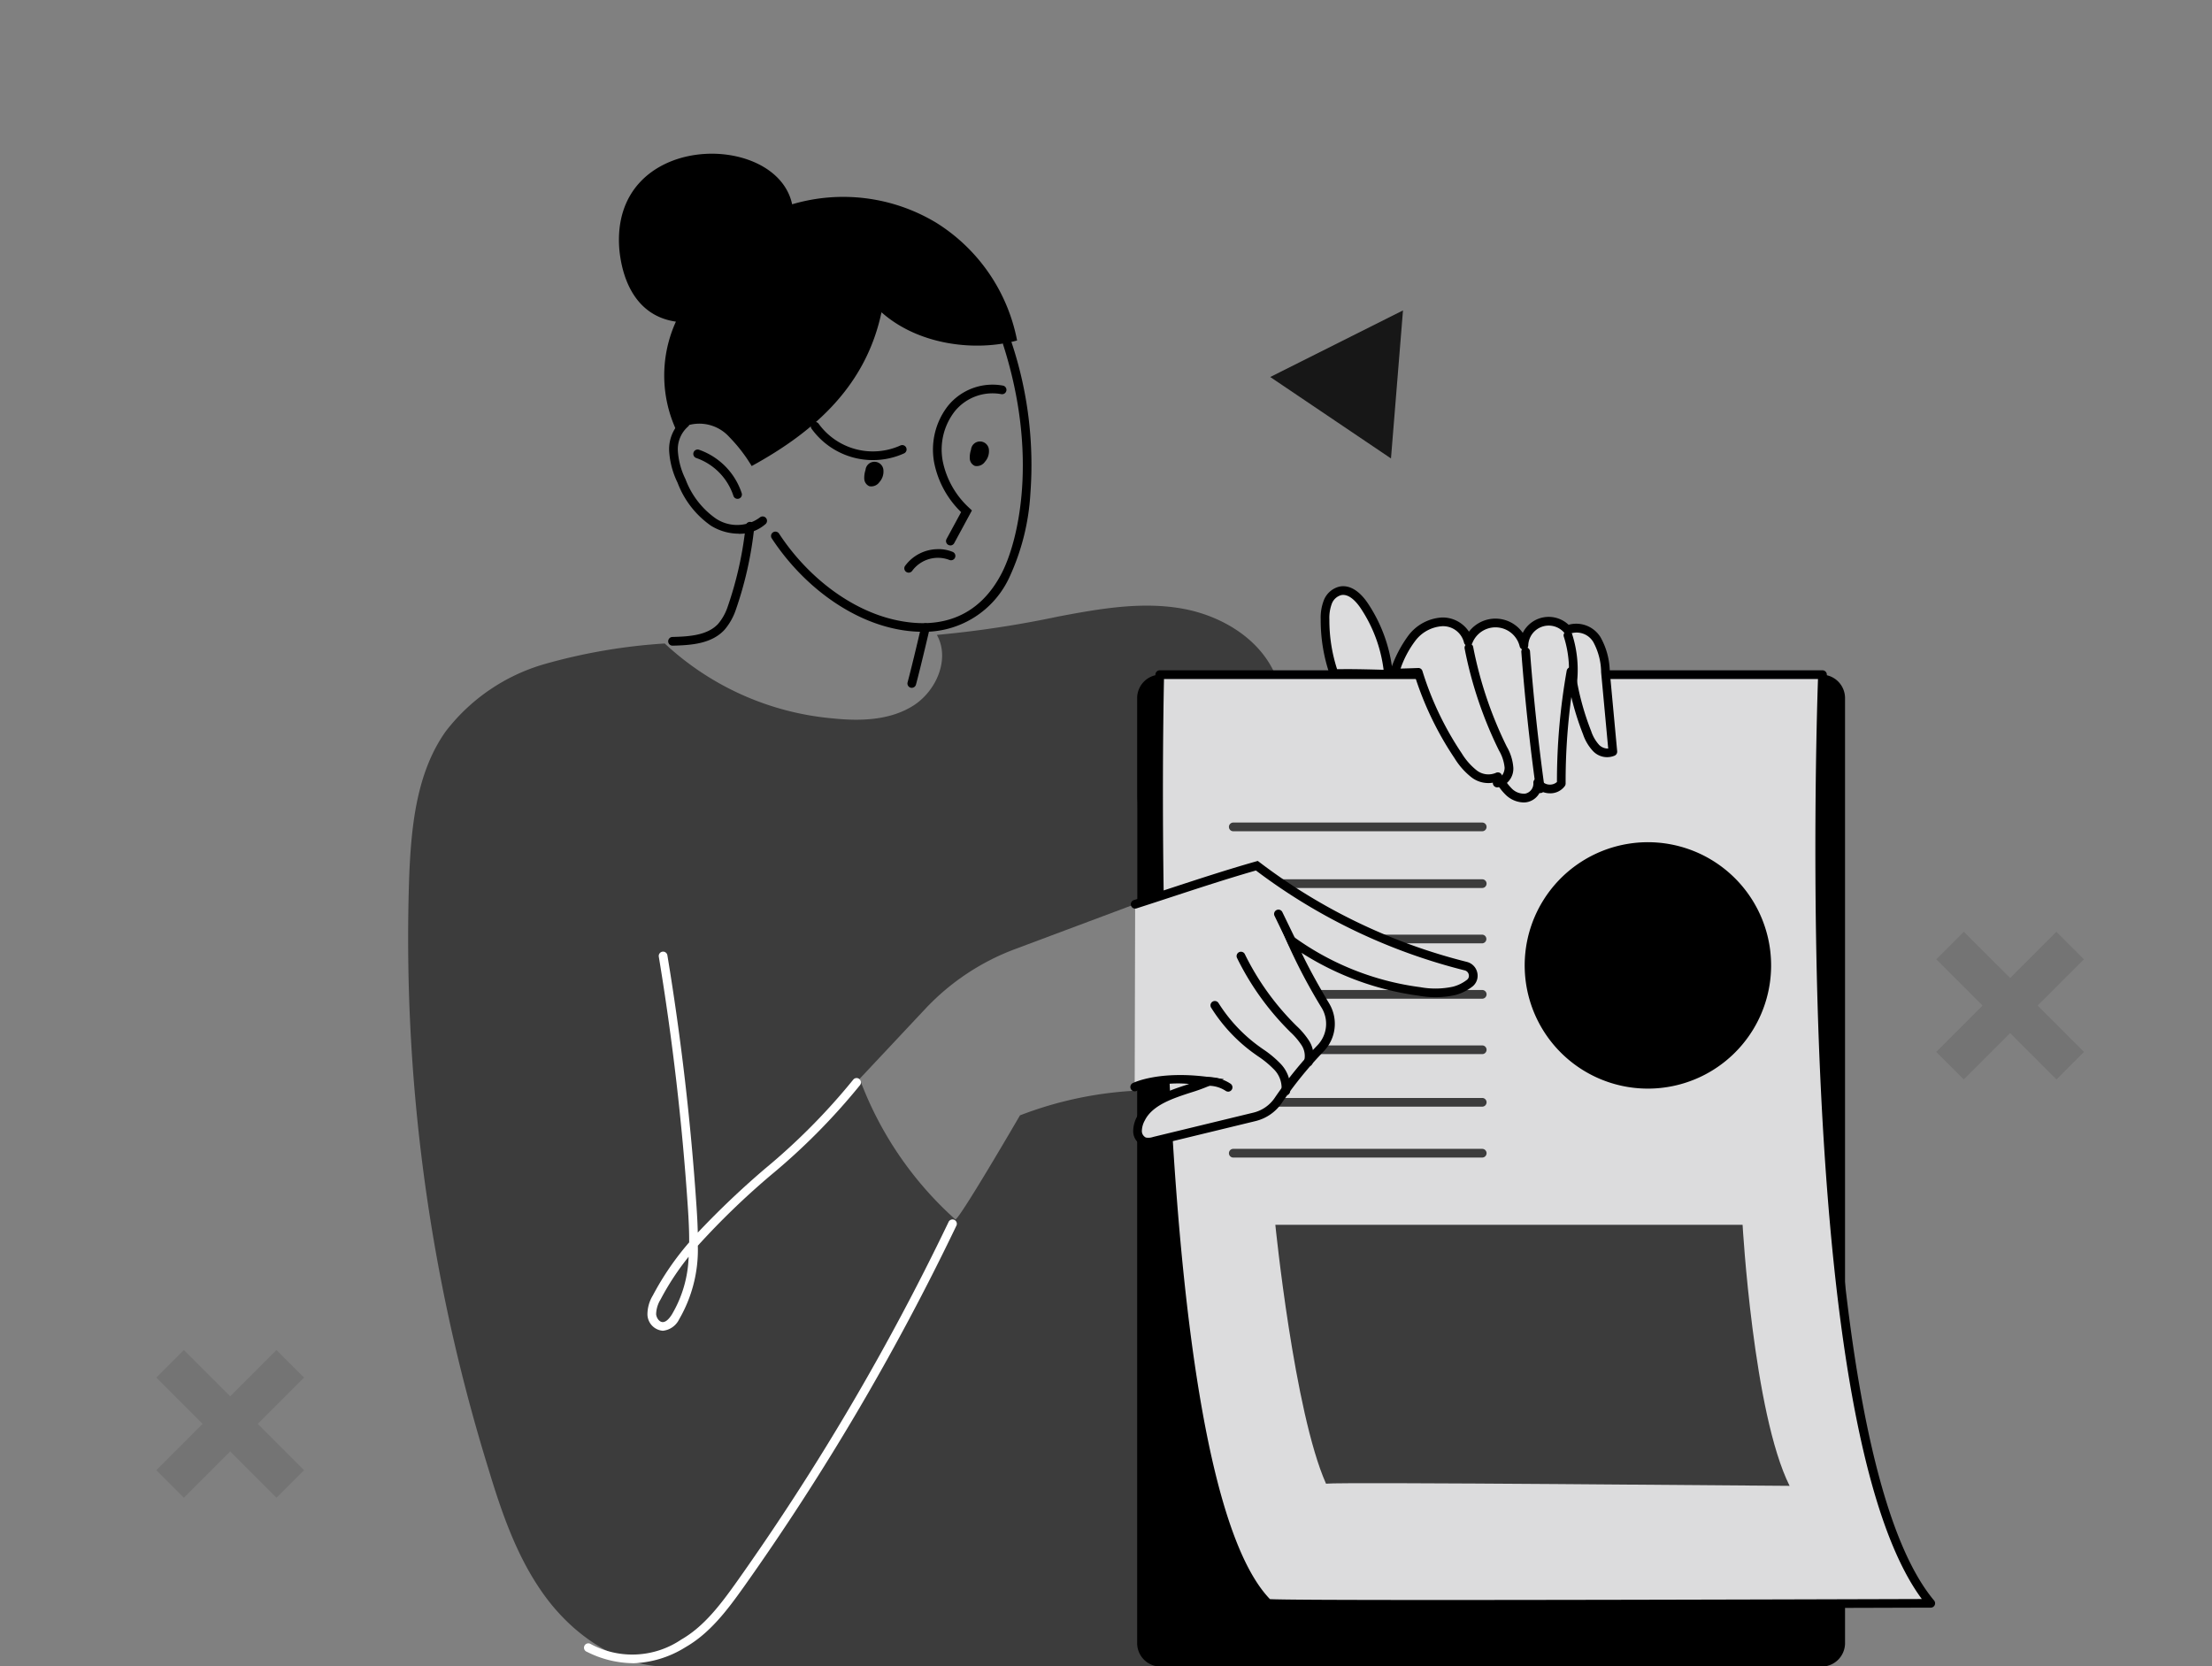 <svg xmlns="http://www.w3.org/2000/svg" xmlns:xlink="http://www.w3.org/1999/xlink" width="227" height="171" viewBox="0 0 227 171"><rect x="0" y="0" width="227" height="171" fill="#808080" stroke="none"/><defs><clipPath id="a"><rect width="227" height="171" fill="#fff" stroke="#707070" stroke-width="1"/></clipPath><clipPath id="b"><rect width="156.734" height="155.263" fill="none"/></clipPath></defs><g transform="translate(6820 4071)"><g transform="translate(-6820 -4071)" clip-path="url(#a)"><g transform="translate(41.847 15.775)"><g clip-path="url(#b)"><path d="M26.365,107.77a58.486,58.486,0,0,0-12.313,2.107A19.637,19.637,0,0,0,3.885,116.8C.936,120.971.377,126.335.155,131.436a184.037,184.037,0,0,0,8.1,60.964c1.393,4.62,2.987,9.276,5.844,13.165s7.192,6.956,12.012,7.2H82.827s-7.855-59.125-7.491-59.129a38.513,38.513,0,0,0-12.511,2.56s-6.562,11.294-6.658,10.657a36.228,36.228,0,0,1-9.794-14.41l6.742-7.185a24.243,24.243,0,0,1,9.183-6.117l12.552-4.7v-9.527a13.211,13.211,0,0,1,12.442-13.18c1.2-.071,1.967-.164,1.915-.286-1.456-4.007-5.6-6.543-9.8-7.271s-8.5.04-12.691.834a107.377,107.377,0,0,1-12.419,1.877c1.379,2.463-.052,5.771-2.442,7.273s-5.4,1.589-8.207,1.3a29.035,29.035,0,0,1-17.28-7.693" transform="translate(0 -57.505)" fill="#3c3c3c"/><path d="M167.64,219.126V122.148a2.411,2.411,0,0,1,2.412-2.412h67.821a2.411,2.411,0,0,1,2.412,2.412v96.978a2.411,2.411,0,0,1-2.412,2.412H170.052a2.411,2.411,0,0,1-2.412-2.412" transform="translate(-92.79 -66.275)"/><path d="M183.78,215.044c-13.252-13.252-11.11-95.307-11.11-95.307h68.01s-3.117,78.3,11.11,95.307c-2.447,0-67.052.244-68.011,0" transform="translate(-95.503 -66.275)" fill="#dcdcdd"/><path d="M200.824,215.046c-11.721,0-17.383-.041-17.7-.122a.448.448,0,0,1-.206-.117c-5.577-5.576-9.161-23.38-10.655-52.916-1.11-21.934-.591-42.513-.586-42.718a.447.447,0,0,1,.446-.435h68.011a.447.447,0,0,1,.446.464c-.031.781-2.949,78.321,11.006,95a.446.446,0,0,1-.342.733c-.365,0-2.115.005-4.83.014-20.223.063-35.257.094-45.587.094m-17.387-.982c1.967.119,23.138.119,62.972,0l3.916-.012c-5.628-7.6-9.132-25.608-10.419-53.566-.9-19.64-.345-37.752-.237-40.85H172.557c-.139,6.451-1.476,81.631,10.879,94.433" transform="translate(-94.953 -65.722)"/><path d="M54.434,28.432a4.136,4.136,0,0,1,5.415.639,15.986,15.986,0,0,1,2.3,2.982c6.651-3.639,11.748-8.358,13.322-15.779,3.832,3.406,9.709,4.048,13.915,2.894a18.329,18.329,0,0,0-8.31-12.092A18.483,18.483,0,0,0,66.3,5.191c-1.611-7.611-18.772-7.5-17.727,4.694.349,3.446,1.942,6.8,5.8,7.348a13.347,13.347,0,0,0,.066,11.2" transform="translate(-26.857 0)"/><path d="M67.211,72.736a5.466,5.466,0,0,1-2.836-.812A9.426,9.426,0,0,1,60.938,67.5a8.545,8.545,0,0,1-.861-3.239,3.975,3.975,0,0,1,1.361-3.2.446.446,0,1,1,.555.7,3.086,3.086,0,0,0-1.023,2.488,7.614,7.614,0,0,0,.783,2.891,8.6,8.6,0,0,0,3.1,4.032,3.927,3.927,0,0,0,4.518-.09.447.447,0,0,1,.6.665,4.051,4.051,0,0,1-2.753,1" transform="translate(-33.253 -33.741)"/><path d="M70.167,73.055a.446.446,0,0,1-.426-.311,6.144,6.144,0,0,0-3.811-3.881.446.446,0,1,1,.287-.846,7.054,7.054,0,0,1,4.376,4.456.446.446,0,0,1-.426.582" transform="translate(-36.325 -37.635)"/><path d="M99.039,72.655a13.876,13.876,0,0,1-3.054-.359c-4.676-1.056-9.32-4.506-12.422-9.23a.446.446,0,0,1,.747-.49c2.979,4.535,7.417,7.843,11.872,8.849,4.986,1.126,8.781-.528,10.978-4.78,1.758-3.4,3.77-12.173.154-23.441a.447.447,0,1,1,.851-.273,39.742,39.742,0,0,1,1.94,15.534,23.627,23.627,0,0,1-2.152,8.589,9.615,9.615,0,0,1-8.913,5.6" transform="translate(-46.211 -23.591)"/><path d="M122.5,69.554a.446.446,0,0,1-.392-.659l1.494-2.757a9.7,9.7,0,0,1-2.749-5,7.3,7.3,0,0,1,1.39-5.891,5.89,5.89,0,0,1,5.661-2.091.446.446,0,0,1-.191.872,4.984,4.984,0,0,0-4.777,1.784,6.392,6.392,0,0,0-1.205,5.163,8.888,8.888,0,0,0,2.731,4.755l.25.235-1.819,3.359a.447.447,0,0,1-.393.234" transform="translate(-66.818 -29.356)"/><path d="M117.586,90.9a4.2,4.2,0,0,0-3.432,1.746.447.447,0,0,0,.737.5,3.274,3.274,0,0,1,3.83-1.14.446.446,0,1,0,.34-.826,3.871,3.871,0,0,0-1.476-.285" transform="translate(-63.142 -50.316)"/><path d="M93.075,61.644a.446.446,0,0,0-.361.709,7.765,7.765,0,0,0,9.5,2.515.447.447,0,0,0-.37-.813,6.87,6.87,0,0,1-8.41-2.226.446.446,0,0,0-.362-.184" transform="translate(-51.271 -34.12)"/><path d="M60.265,97.3a.447.447,0,0,1-.01-.893c1.783-.04,3.615-.176,4.7-1.339a5.3,5.3,0,0,0,.962-1.7,37.253,37.253,0,0,0,1.874-8.407.447.447,0,0,1,.884.127,37.944,37.944,0,0,1-1.927,8.607,6.2,6.2,0,0,1-1.139,1.982c-1.318,1.418-3.356,1.579-5.33,1.624Z" transform="translate(-33.11 -46.813)"/><path d="M115.291,114.529a.447.447,0,0,1-.432-.562c.534-2,1.393-5.7,1.4-5.737a.447.447,0,0,1,.87.2c-.008.038-.871,3.75-1.409,5.766a.447.447,0,0,1-.431.331" transform="translate(-63.567 -59.714)"/><path d="M214.725,154.625H189.178a.446.446,0,0,1,0-.893h25.547a.446.446,0,0,1,0,.893" transform="translate(-104.464 -85.091)" fill="#3c3c3c"/><path d="M214.725,167.666H189.178a.446.446,0,0,1,0-.893h25.547a.446.446,0,0,1,0,.893" transform="translate(-104.464 -92.31)" fill="#3c3c3c"/><path d="M214.725,180.389H189.178a.447.447,0,0,1,0-.893h25.547a.447.447,0,0,1,0,.893" transform="translate(-104.464 -99.352)" fill="#3c3c3c"/><path d="M214.725,193.114H189.178a.446.446,0,0,1,0-.893h25.547a.446.446,0,0,1,0,.893" transform="translate(-104.464 -106.395)" fill="#3c3c3c"/><path d="M214.725,205.852H189.178a.446.446,0,0,1,0-.893h25.547a.446.446,0,0,1,0,.893" transform="translate(-104.464 -113.446)" fill="#3c3c3c"/><path d="M214.725,217.929H189.178a.446.446,0,0,1,0-.893h25.547a.446.446,0,0,1,0,.893" transform="translate(-104.464 -120.131)" fill="#3c3c3c"/><path d="M214.725,229.625H189.178a.446.446,0,0,1,0-.893h25.547a.446.446,0,0,1,0,.893" transform="translate(-104.464 -126.604)" fill="#3c3c3c"/><path d="M167.126,167.594c4-1.278,8.253-2.751,12.488-3.956a59.376,59.376,0,0,0,21.449,10.312,1,1,0,0,1,.4,1.744,4.447,4.447,0,0,1-1.6.791,9.048,9.048,0,0,1-3.539.063,28.635,28.635,0,0,1-13.208-5.261,58.263,58.263,0,0,0,3.554,6.752,3.605,3.605,0,0,1-.522,4.351,41.417,41.417,0,0,0-4.332,5.335,4.126,4.126,0,0,1-2.431,1.692l-10.31,2.5a1.794,1.794,0,0,1-1,.048,1.174,1.174,0,0,1-.709-1.068,2.7,2.7,0,0,1,.348-1.3c1.186-2.4,4.93-2.868,6.953-3.813-5.051-.689-7.589.572-7.589.572Z" transform="translate(-92.481 -90.574)" fill="#dcdcdd"/><path d="M167.875,191.856a1.5,1.5,0,0,1-.493-.079,1.607,1.607,0,0,1-1.01-1.469,3.134,3.134,0,0,1,.394-1.52c.945-1.915,3.237-2.663,5.259-3.323l.088-.029a12.129,12.129,0,0,0-5.385.71.447.447,0,0,1-.4-.8c.109-.054,2.718-1.314,7.848-.615l1.5.205-1.374.642a18.405,18.405,0,0,1-2.006.736c-1.854.6-3.956,1.291-4.735,2.869a2.336,2.336,0,0,0-.3,1.081.744.744,0,0,0,.409.669,1.445,1.445,0,0,0,.747-.06l10.31-2.5a3.677,3.677,0,0,0,2.167-1.51,41.7,41.7,0,0,1,4.38-5.392,3.169,3.169,0,0,0,.46-3.812,57.922,57.922,0,0,1-3.58-6.8l-.662-1.533,1.339,1a28.366,28.366,0,0,0,13,5.176,8.614,8.614,0,0,0,3.364-.051,3.985,3.985,0,0,0,1.435-.709.515.515,0,0,0,.18-.525.558.558,0,0,0-.411-.436,59.5,59.5,0,0,1-21.432-10.254c-2.906.833-5.829,1.791-8.658,2.719-1.219.4-2.422.794-3.6,1.172a.446.446,0,0,1-.272-.85c1.178-.377,2.379-.771,3.6-1.17,2.907-.953,5.912-1.939,8.906-2.791l.216-.061.178.135A58.6,58.6,0,0,0,200.62,172.91a1.453,1.453,0,0,1,1.065,1.115,1.412,1.412,0,0,1-.5,1.412,4.9,4.9,0,0,1-1.758.872,9.542,9.542,0,0,1-3.714.074,29.662,29.662,0,0,1-12.067-4.407c.745,1.554,1.659,3.224,2.855,5.227a4.064,4.064,0,0,1-.583,4.889,40.833,40.833,0,0,0-4.285,5.277,4.567,4.567,0,0,1-2.694,1.873l-10.31,2.5a3.183,3.183,0,0,1-.753.115" transform="translate(-91.928 -89.967)"/><path d="M226.705,112.792c.781-.019,1.562-.038,2.474-.074a32.727,32.727,0,0,0,4.1,8.572,6.967,6.967,0,0,0,1.6,1.817,2.4,2.4,0,0,0,2.473.324,6.493,6.493,0,0,0,1.126,1.543,2.19,2.19,0,0,0,1.743.634,1.5,1.5,0,0,0,1.217-1.572,1.524,1.524,0,0,0,2.422.095,64.67,64.67,0,0,1,.991-11.5,27.651,27.651,0,0,0,1.656,6.28,4.3,4.3,0,0,0,.923,1.576,1.555,1.555,0,0,0,1.72.377q-.38-4.094-.76-8.188a6.969,6.969,0,0,0-.884-3.324,2.413,2.413,0,0,0-3-.974,2.545,2.545,0,0,0-4.485,1.573,3,3,0,0,0-5.712-.387,2.665,2.665,0,0,0-2.667-2.026,4.25,4.25,0,0,0-3.112,1.669,12.385,12.385,0,0,0-1.818,3.587" transform="translate(-125.482 -59.494)" fill="#dcdcdd"/><path d="M239.421,125.517a2.71,2.71,0,0,1-1.807-.769,5.8,5.8,0,0,1-1.019-1.327,2.841,2.841,0,0,1-2.54-.507,7.393,7.393,0,0,1-1.7-1.929,33.074,33.074,0,0,1-4.05-8.363c-.772.029-1.456.045-2.14.062h-.011a.447.447,0,0,1-.417-.605,12.8,12.8,0,0,1,1.891-3.712,4.654,4.654,0,0,1,3.452-1.832h.035a3.237,3.237,0,0,1,2.714,1.458,3.423,3.423,0,0,1,5.523.122,2.976,2.976,0,0,1,4.7-.833,2.934,2.934,0,0,1,3.269,1.262,7.421,7.421,0,0,1,.959,3.534l.76,8.188a.447.447,0,0,1-.253.445,1.987,1.987,0,0,1-2.221-.458,4.748,4.748,0,0,1-1.03-1.734,28.077,28.077,0,0,1-1.2-3.82,64.424,64.424,0,0,0-.587,8.876.445.445,0,0,1-.082.26,1.844,1.844,0,0,1-1.574.743,2.057,2.057,0,0,1-.927-.243,1.866,1.866,0,0,1-1.438,1.162,2.143,2.143,0,0,1-.3.022m-2.63-3.087a.446.446,0,0,1,.385.221,6.158,6.158,0,0,0,1.043,1.44,1.751,1.751,0,0,0,1.375.521,1.056,1.056,0,0,0,.836-1.135.446.446,0,0,1,.824-.234,1.044,1.044,0,0,0,.859.441,1.056,1.056,0,0,0,.739-.269,65.286,65.286,0,0,1,1-11.42.45.45,0,0,1,.447-.368.445.445,0,0,1,.434.384,27.207,27.207,0,0,0,1.629,6.179,3.94,3.94,0,0,0,.818,1.419,1.255,1.255,0,0,0,.932.374l-.726-7.823a6.639,6.639,0,0,0-.809-3.116,1.992,1.992,0,0,0-2.406-.837.446.446,0,0,1-.563-.1,2.1,2.1,0,0,0-3.7,1.3.446.446,0,0,1-.88.092,2.555,2.555,0,0,0-4.863-.329.454.454,0,0,1-.462.282.448.448,0,0,1-.395-.37,2.21,2.21,0,0,0-2.2-1.654h-.024a3.77,3.77,0,0,0-2.773,1.506,10.306,10.306,0,0,0-1.506,2.841c.564-.014,1.149-.032,1.8-.057a.43.43,0,0,1,.444.314,32.2,32.2,0,0,0,4.041,8.455,6.63,6.63,0,0,0,1.488,1.705,1.953,1.953,0,0,0,2.033.275.431.431,0,0,1,.178-.038" transform="translate(-124.929 -58.94)"/><path d="M211.732,108.922a16.792,16.792,0,0,1-.917-5.542,4.586,4.586,0,0,1,.278-1.78,1.893,1.893,0,0,1,1.3-1.161c1.006-.2,1.882.685,2.451,1.537A15.133,15.133,0,0,1,217.323,109c-1.765-.052-3.53-.1-5.591-.081" transform="translate(-116.688 -55.578)" fill="#dcdcdd"/><path d="M216.77,108.895h-.013c-1.75-.05-3.53-.1-5.573-.081h0a.448.448,0,0,1-.422-.3,17.138,17.138,0,0,1-.941-5.69,4.966,4.966,0,0,1,.314-1.953,2.309,2.309,0,0,1,1.624-1.425c1-.2,2.033.418,2.908,1.727a15.547,15.547,0,0,1,2.552,7.236.446.446,0,0,1-.445.486m-4.61-.979c1.472,0,2.813.034,4.111.071a14.644,14.644,0,0,0-2.352-6.318c-.384-.574-1.154-1.513-1.995-1.347a1.445,1.445,0,0,0-.973.9,4.181,4.181,0,0,0-.243,1.607,16.26,16.26,0,0,0,.79,5.091l.66,0" transform="translate(-116.135 -55.023)"/><path d="M282,170.9v.008a12.641,12.641,0,0,1-6.781,11.2l0,0A12.644,12.644,0,1,1,282,170.9" transform="translate(-142.092 -87.603)"/><path d="M197.835,195.15a.447.447,0,0,1-.425-.584,2.022,2.022,0,0,0-.3-1.631,7.267,7.267,0,0,0-1.126-1.31l-.182-.183a27.941,27.941,0,0,1-5.3-7.447.447.447,0,0,1,.8-.392,27.044,27.044,0,0,0,5.135,7.21l.18.18a8.049,8.049,0,0,1,1.258,1.477,2.9,2.9,0,0,1,.387,2.371.447.447,0,0,1-.425.309" transform="translate(-105.416 -101.486)"/><path d="M192.223,204.42a.415.415,0,0,1-.074-.006.446.446,0,0,1-.367-.513,2.7,2.7,0,0,0-.831-2.195,9.868,9.868,0,0,0-1.594-1.3c-.188-.133-.376-.267-.56-.4a16.7,16.7,0,0,1-4.236-4.58.446.446,0,0,1,.757-.474,16.034,16.034,0,0,0,4.01,4.335c.18.133.363.263.546.392a10.742,10.742,0,0,1,1.734,1.424,3.569,3.569,0,0,1,1.056,2.947.446.446,0,0,1-.44.373" transform="translate(-102.118 -107.788)"/><path d="M201.009,177.631a.445.445,0,0,1-.4-.251l-1.422-2.934a.446.446,0,1,1,.8-.39l1.422,2.934a.447.447,0,0,1-.4.641" transform="translate(-110.225 -96.201)"/><path d="M185.12,213.728a.447.447,0,0,1-.246-.074,3.189,3.189,0,0,0-2.037-.515.438.438,0,0,1-.485-.4.446.446,0,0,1,.4-.485,4.075,4.075,0,0,1,2.611.659.447.447,0,0,1-.246.819" transform="translate(-100.932 -117.472)"/><path d="M246.259,127.329a.446.446,0,0,1-.044-.891c.463-.046.784-.63.784-1.124a4.272,4.272,0,0,0-.58-1.769l-.033-.068a41.568,41.568,0,0,1-3.49-10.39.446.446,0,0,1,.876-.17,40.691,40.691,0,0,0,3.415,10.167l.034.068a4.989,4.989,0,0,1,.672,2.161,1.948,1.948,0,0,1-1.587,2.014l-.045,0" transform="translate(-134.439 -62.3)"/><path d="M257.887,128.416a.446.446,0,0,1-.442-.385c-.646-4.666-1.152-9.409-1.506-14.1a.446.446,0,0,1,.411-.479.451.451,0,0,1,.479.412c.352,4.669.857,9.394,1.5,14.042a.446.446,0,0,1-.381.5.413.413,0,0,1-.062,0" transform="translate(-141.664 -62.797)"/><path d="M266.507,116a.4.4,0,0,1-.073-.006.446.446,0,0,1-.368-.513,11.1,11.1,0,0,0-.384-5.173.447.447,0,1,1,.851-.273,12.005,12.005,0,0,1,.415,5.591.447.447,0,0,1-.44.374" transform="translate(-147.044 -60.731)"/><path d="M56.648,222.308H56.64a1.715,1.715,0,0,1-1.562-1.648,3.76,3.76,0,0,1,.553-1.974,28.977,28.977,0,0,1,3.729-5.448c.008-1.176-.054-2.366-.132-3.541-.572-8.6-1.576-17.273-2.984-25.777a.446.446,0,1,1,.88-.146c1.413,8.532,2.421,17.233,2.995,25.863.057.86.106,1.729.125,2.6a88.3,88.3,0,0,1,6.9-6.561,65.232,65.232,0,0,0,9.037-9.116.447.447,0,1,1,.713.539,65.929,65.929,0,0,1-9.158,9.246,79.172,79.172,0,0,0-7.487,7.233,14.2,14.2,0,0,1-1.918,7.554,2.092,2.092,0,0,1-1.683,1.179m2.66-7.6a26.98,26.98,0,0,0-2.884,4.39,3.025,3.025,0,0,0-.455,1.5c.028.385.323.817.677.819h0c.292,0,.605-.258.93-.767a12.357,12.357,0,0,0,1.729-5.942" transform="translate(-30.483 -101.513)" fill="#fff"/><path d="M45.542,290.535a10.718,10.718,0,0,1-4.69-1.17.447.447,0,1,1,.387-.8,8.971,8.971,0,0,0,9.307-.462c2.311-1.328,4.006-3.558,5.682-5.918a252.354,252.354,0,0,0,21.726-36.9.446.446,0,1,1,.8.386,253.208,253.208,0,0,1-21.8,37.035c-1.735,2.445-3.5,4.757-5.965,6.175a10.757,10.757,0,0,1-5.449,1.662" transform="translate(-22.472 -135.621)" fill="#fff"/><path d="M204.6,272.757c-3.268-7.332-5.2-26.566-5.2-26.566h47.95s1.1,19.359,4.825,26.79c-1.78,0-46.056-.416-47.571-.223" transform="translate(-110.369 -136.268)" fill="#3c3c3c"/><path d="M129.289,66.985a2.534,2.534,0,0,0-.128.934.864.864,0,0,0,.517.736,1.02,1.02,0,0,0,1.04-.425,1.609,1.609,0,0,0,.411-1.16.922.922,0,0,0-1.84-.085" transform="translate(-71.487 -36.617)"/><path d="M105.039,71.653a2.534,2.534,0,0,0-.128.934.864.864,0,0,0,.517.736,1.021,1.021,0,0,0,1.04-.425,1.611,1.611,0,0,0,.411-1.16.922.922,0,0,0-1.84-.085" transform="translate(-58.064 -39.201)"/></g></g><path d="M10.716,17.435h-4V10.721H0v-4H6.716V0h4V6.721h6.721v4H10.716Z" transform="translate(218.612 103.204) rotate(135)" fill="#747474"/><path d="M10.716,17.435h-4V10.721H0v-4H6.716V0h4V6.721h6.721v4H10.716Z" transform="translate(35.95 146.129) rotate(135)" fill="#747474"/><path d="M7.473,0l7.473,13.285H0Z" transform="translate(137.783 27.677) rotate(34)" fill="#171717"/></g></g></svg>